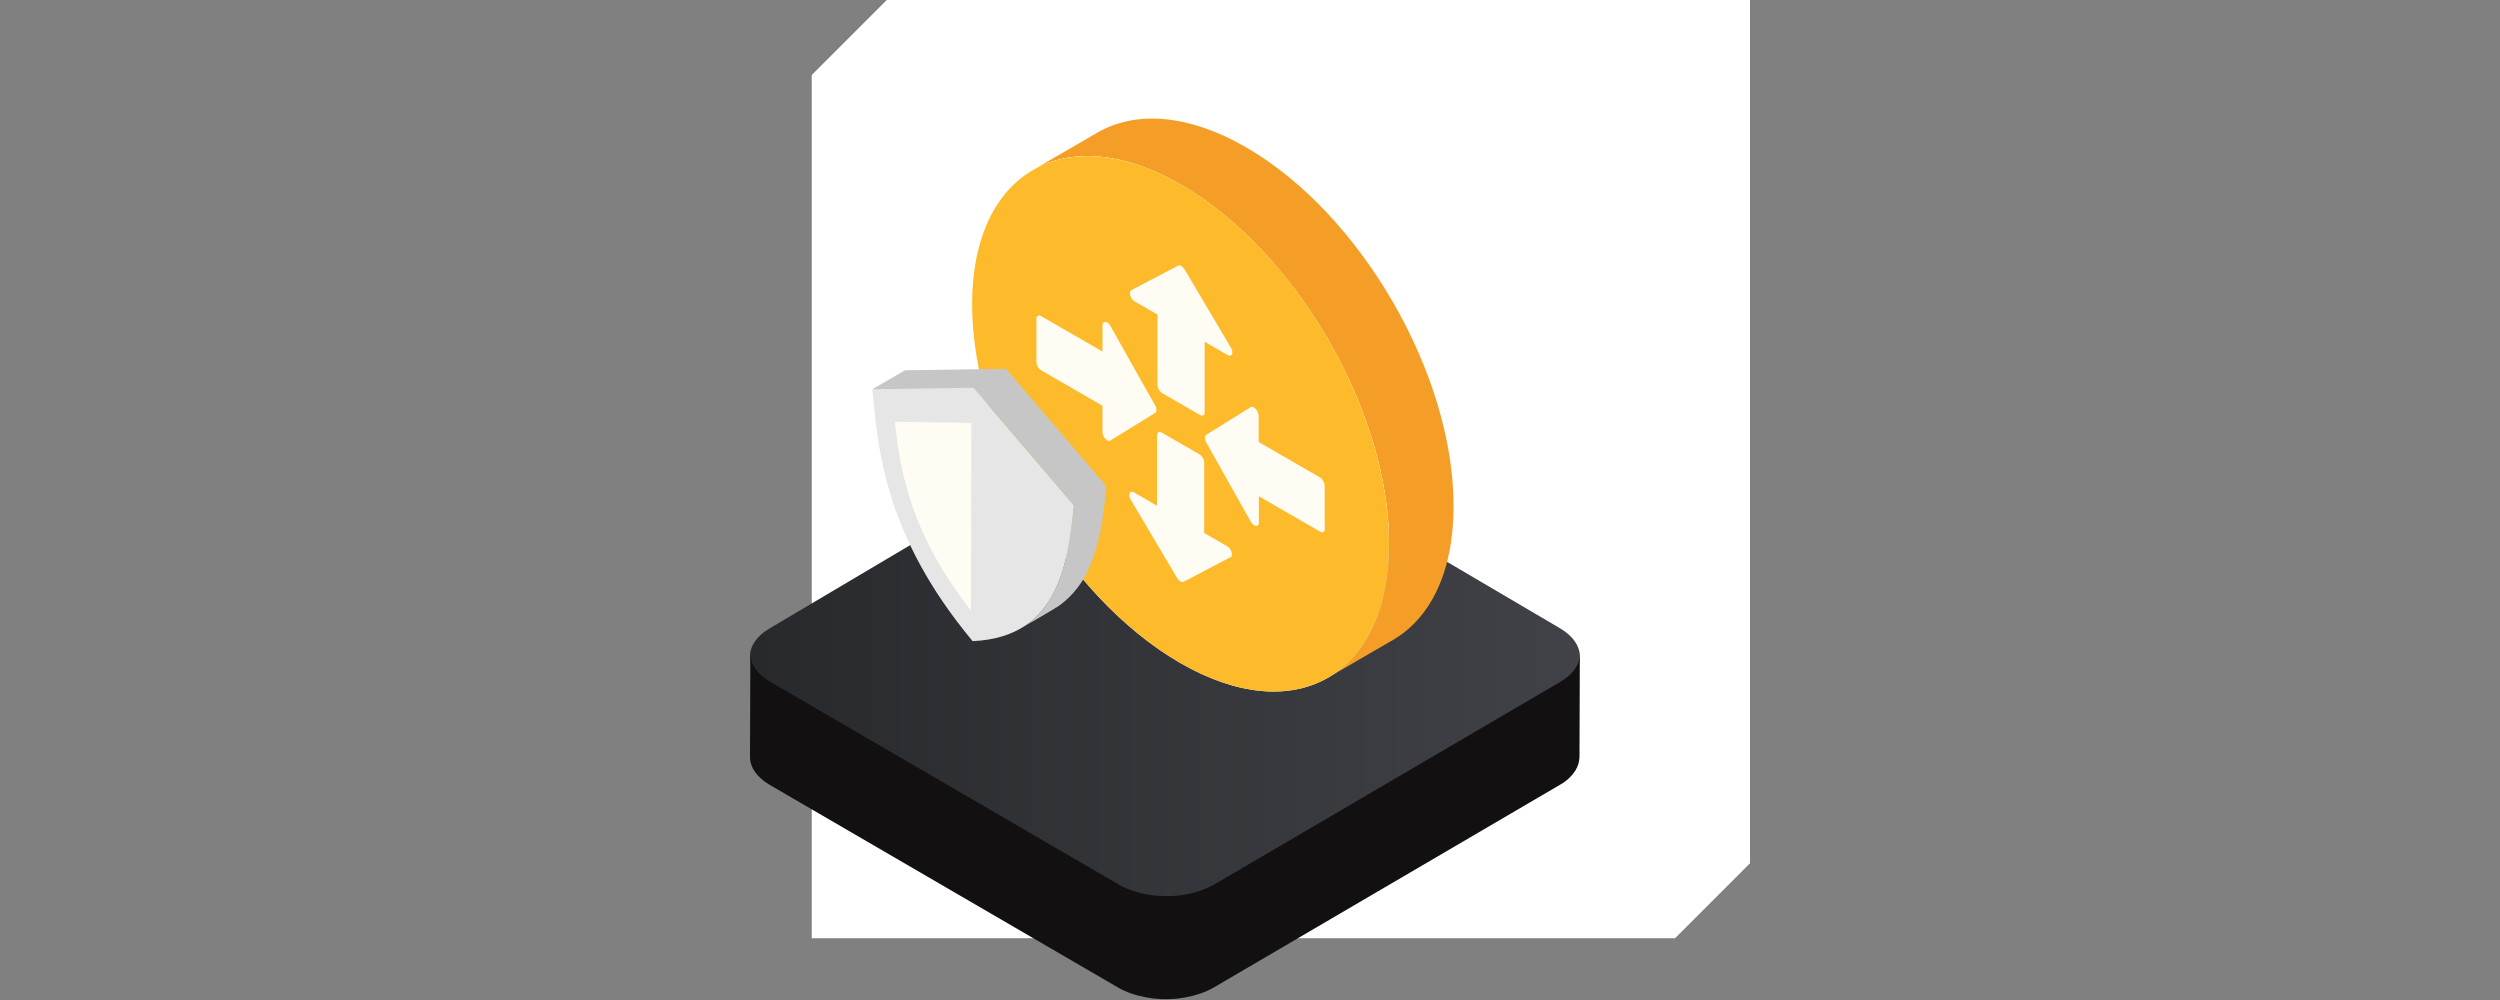 <?xml version="1.0" encoding="utf-8"?>
<svg xmlns="http://www.w3.org/2000/svg" width="360" height="144" viewBox="0 0 360 144" fill="none">
<rect x="0" y="0" width="360" height="144" fill="#808080" stroke="none"/>
<path d="M116.907 10.819L127.724 0H252V124.274L241.183 135.093H116.907V10.819Z" fill="url(#paint0_linear_10921_55917)"/>
<path d="M116.907 10.819L127.724 0H252V124.274L241.183 135.093H116.907V10.819Z" fill="white"/>
<path d="M224.647 90.475C228.433 92.702 228.463 96.332 224.707 98.551L174.789 128.123C171.033 130.35 164.88 130.35 161.094 128.123L110.85 98.573C107.072 96.346 107.043 92.724 110.798 90.505L160.716 60.933C164.472 58.706 170.595 58.706 174.403 60.933L224.647 90.475Z" fill="url(#paint1_linear_10921_55917)"/>
<path d="M227.475 94.513C227.342 96.153 226.035 97.386 224.699 98.18L174.812 127.388C172.648 128.542 170.219 129.108 167.767 129.028C165.722 129.03 163.699 128.602 161.829 127.774C161.586 127.66 161.351 127.531 161.124 127.388L110.91 98.18C109.009 97.089 108.052 95.604 108.052 94.157L108 109.002C108 110.487 108.95 111.904 110.858 113.033L161.065 142.241C161.951 142.743 162.903 143.12 163.893 143.362C166.825 144.145 169.922 144.049 172.8 143.087C173.48 142.86 174.137 142.566 174.76 142.211L224.647 113.003C225.553 112.509 226.319 111.794 226.874 110.925C227.223 110.353 227.42 109.701 227.446 109.032L227.498 94.186C227.505 94.32 227.475 94.402 227.475 94.513Z" fill="#121010"/>
<path d="M209.312 72.965C209.312 82.399 205.957 89.028 200.583 92.16L191.26 97.564C196.642 94.446 199.974 87.803 200.004 78.369C200.056 59.359 186.643 36.178 170.083 26.61C161.733 21.786 154.162 21.333 148.699 24.51L158.021 19.099C163.477 15.929 171.041 16.375 179.406 21.192C195.989 30.767 209.379 53.941 209.312 72.965Z" fill="#F59E27"/>
<path d="M200.019 78.369C199.96 97.378 186.48 105.046 169.905 95.441C153.33 85.836 139.932 62.729 139.984 43.712C140.036 24.695 153.516 17.035 170.098 26.64C186.68 36.245 200.071 59.359 200.019 78.369Z" fill="#FFFCF4"/>
<path d="M170.098 26.61C186.68 36.178 200.071 59.352 200.019 78.369C199.967 97.386 186.48 105.039 169.905 95.441C153.33 85.844 139.932 62.729 139.984 43.712C140.036 24.695 153.516 17.035 170.098 26.61ZM190.756 76.164V69.907C190.741 69.676 190.674 69.452 190.558 69.253C190.442 69.053 190.281 68.883 190.088 68.756L181.247 63.65V59.834C181.233 59.602 181.165 59.376 181.048 59.175C180.93 58.974 180.767 58.803 180.572 58.676C180.502 58.627 180.421 58.597 180.336 58.589C180.252 58.581 180.166 58.596 180.089 58.632L173.683 62.625C173.438 62.774 173.438 63.241 173.683 63.687L180.111 75.118C180.222 75.332 180.389 75.511 180.594 75.637C180.943 75.838 181.269 75.726 181.277 75.266V71.458L190.117 76.565C190.488 76.773 190.793 76.565 190.793 76.164H190.756ZM159.387 63.405C159.457 63.454 159.538 63.484 159.623 63.492C159.707 63.5 159.793 63.485 159.87 63.449L166.342 59.463C166.587 59.307 166.595 58.832 166.342 58.394L159.914 46.964C159.802 46.749 159.635 46.568 159.432 46.437C159.09 46.243 158.756 46.355 158.756 46.822V50.623L149.909 45.516C149.545 45.308 149.248 45.516 149.248 45.909V52.174C149.262 52.403 149.33 52.625 149.444 52.823C149.559 53.022 149.718 53.191 149.909 53.317L158.756 58.424V62.247C158.77 62.479 158.839 62.705 158.956 62.906C159.073 63.108 159.236 63.278 159.432 63.405H159.387ZM177.187 80.276C177.617 80.039 177.328 79.015 176.734 78.673L173.409 76.751V66.597C173.397 66.365 173.33 66.14 173.216 65.939C173.101 65.738 172.941 65.567 172.748 65.439L167.292 62.291C166.921 62.084 166.617 62.247 166.61 62.67V72.832L163.292 70.894C162.683 70.538 162.386 71.228 162.831 71.963L169.512 83.246C169.626 83.442 169.786 83.608 169.979 83.728C170.045 83.775 170.122 83.805 170.203 83.814C170.283 83.823 170.365 83.811 170.44 83.78L177.172 80.247L177.187 80.276ZM162.92 41.782C162.468 42.013 162.765 43.029 163.366 43.386L166.676 45.293V55.455C166.69 55.688 166.759 55.913 166.876 56.115C166.993 56.316 167.156 56.486 167.352 56.613L172.808 59.76C173.179 59.975 173.468 59.805 173.468 59.374V49.212L176.793 51.135C177.395 51.477 177.684 50.794 177.254 50.059L170.573 38.784C170.459 38.587 170.299 38.421 170.106 38.301C170.04 38.254 169.963 38.224 169.882 38.215C169.802 38.206 169.72 38.218 169.645 38.249L162.92 41.782" fill="#FDBB2B"/>
<path d="M138.181 57.095C138.507 56.991 144.861 53.109 144.861 53.109L130.327 53.317L125.621 56.049C129.585 57.414 134.135 58.929 138.181 57.095Z" fill="#C6C6C6"/>
<path d="M140.162 55.834L154.652 72.802C153.82 80.447 152.781 91.781 140.059 92.323C127.381 77.122 126.408 64.615 125.621 56.049L140.162 55.834Z" fill="#E6E6E6"/>
<path d="M154.652 72.802L159.35 70.07L144.861 53.109L140.162 55.834L154.652 72.802Z" fill="#C6C6C6"/>
<path d="M158.838 74.138C159.031 72.787 159.179 71.413 159.328 70.07L154.629 72.801C153.954 79.17 153.071 86.904 146.991 90.475C147.927 89.903 152.091 87.602 152.863 86.964C154.502 85.679 155.808 84.019 156.671 82.124V82.124C157.787 79.585 158.517 76.893 158.838 74.138V74.138Z" fill="#C6C6C6"/>
<path d="M139.873 60.896L128.873 60.74C129.615 68.162 131.322 77.07 139.814 87.907L139.873 60.896" fill="#FFFCF4"/>
<defs>
<linearGradient id="paint0_linear_10921_55917" x1="180" y1="-27.474" x2="180" y2="144" gradientUnits="userSpaceOnUse">
<stop stop-color="#FAF1D6"/>
<stop offset="1" stop-color="#F4F4F4"/>
</linearGradient>
<linearGradient id="paint1_linear_10921_55917" x1="108" y1="94.528" x2="227.505" y2="94.528" gradientUnits="userSpaceOnUse">
<stop stop-color="#27292D"/>
<stop offset="1" stop-color="#404247"/>
</linearGradient>
</defs>
</svg>